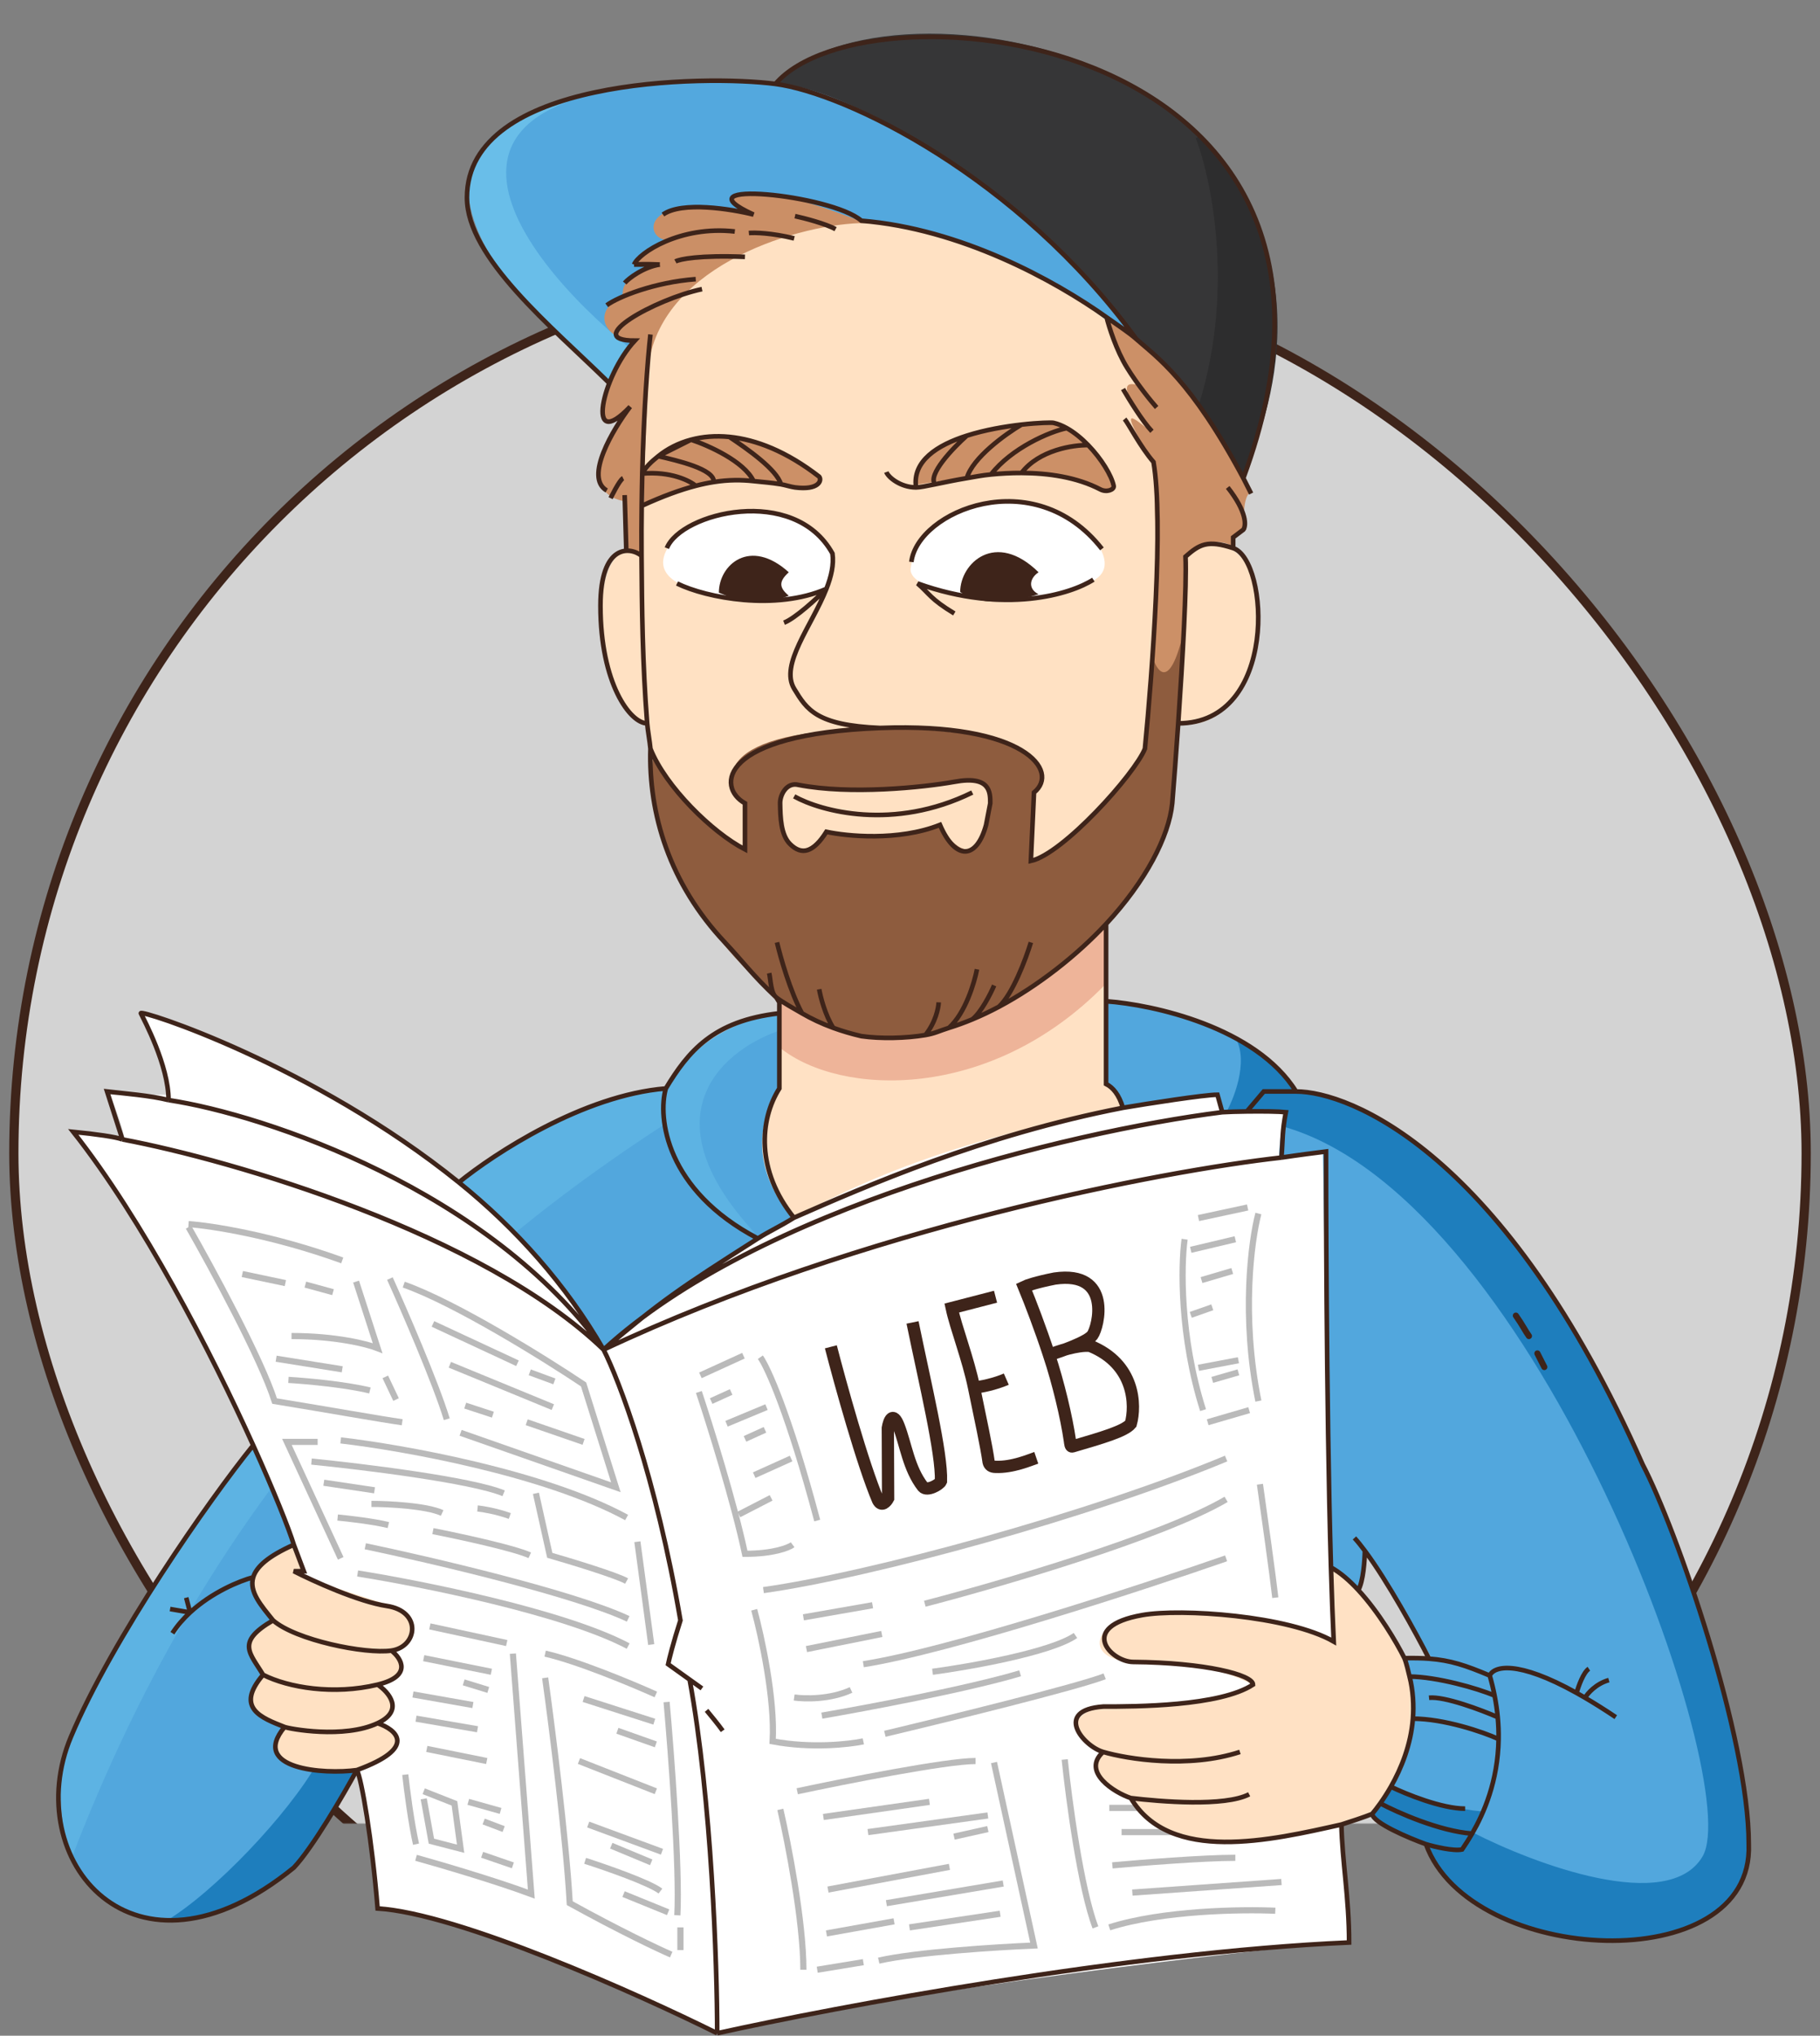 <svg width="1184" height="1324" viewBox="0 0 1184 1324" fill="none" xmlns="http://www.w3.org/2000/svg">
<rect x="0" y="0" width="1184" height="1324" fill="#808080" stroke="none"/>
<mask id="mask0_1549_239" style="mask-type:alpha" maskUnits="userSpaceOnUse" x="0" y="0" width="1184" height="1186">
<rect width="1184" height="1186" rx="25" fill="white"/>
</mask>
<g mask="url(#mask0_1549_239)">
<rect x="9" y="167" width="1166" height="1166" rx="583" fill="white" fill-opacity="0.65" stroke="#3E241A" stroke-width="6"/>
</g>
<path d="M421.117 470.963C379.243 449.769 384.528 335.502 418.068 362.994L409.937 316.508L418.068 177.549L536.472 102.071L718.397 143.059L752.953 232.532L771.247 359.495C837.31 324.005 832.736 477.96 767.69 470.963L748.888 525.446L664.531 592.427L479.556 575.432L423.657 493.956L421.117 470.963Z" fill="#FFE1C3"/>
<path d="M434.148 707.622C454.948 669.457 493.482 659.916 510.148 659.916V681.556L489.648 707.622L500.648 794.181L489.648 804.509L151.148 1094.19L52.148 1218.13C47.982 1215.17 39.548 1199.53 39.148 1160.58C38.748 1121.63 110.648 1014.51 146.648 965.825C251.648 813.362 297.648 730.245 434.148 707.622Z" fill="#5DB3E3"/>
<path d="M491.148 802.05C418.348 723.36 472.815 681.228 508.648 669.752L559.148 797.624L274.148 1058.29C252.648 1105.99 212.648 1221.73 149.148 1240.26C92.5 1262 61.648 1237.8 46.648 1208.29C124.148 1006.65 244.648 852.707 431.648 731.721C442.648 776.968 481.648 799.591 491.148 802.05Z" fill="#52A7DD"/>
<path d="M806.5 677.5C786.5 661.5 741.482 653.031 719.148 652.047V701.72L731.148 718.442L865.648 1018.94L884.148 1032.71L888.148 1007.63L931.148 1077.96C928.648 1078.94 921.6 1078.5 914 1078.5C926.8 1113.91 914 1152 898.148 1171.4L974.148 1225.99L1081.15 1244.68L1121.15 1206.81C1116.15 989.923 937.148 772.05 849.148 728.278C843.482 719.262 826.87 693.796 806.5 677.5Z" fill="#52A7DD"/>
<path d="M841.648 709.097C835.248 696.9 815.852 680.37 804 675.5C812.4 690.845 802.482 715.655 796.648 725.327C797.815 724.18 807.748 724.245 838.148 733.688C1001.65 784.474 1135.21 1160.09 1107.65 1207.31C1085.6 1245.08 998.46 1212.55 957.648 1191.57C957.648 1191.57 962 1185.5 965.5 1178C949.5 1178.5 904.148 1163.04 904.148 1163.04L893.148 1180.75C897.148 1183.21 904.148 1193 928 1200.5C961.648 1279 1128.5 1284 1138.5 1207.31C1140.09 1139.95 1089.5 987.5 1054.15 920.086C963 732.5 860.648 709.097 841.648 709.097Z" fill="#1E7EBD"/>
<path d="M206.648 1146.32C187.448 1180.16 139.148 1230.91 107.648 1249.6C188 1241.5 211.5 1193 232.5 1149.5C232.5 1149.5 224.648 1150.65 206.648 1146.32Z" fill="#1E7EBD"/>
<path d="M1000.15 880.249L1004.65 889.101" stroke="#3E241A" stroke-width="4" stroke-linecap="round"/>
<path d="M986.148 855.659C990.648 862.053 992.148 865.495 994.648 868.938" stroke="#3E241A" stroke-width="4" stroke-linecap="round"/>
<path d="M506.489 708.393V649.41C591.862 714.191 668.088 649.41 719.922 602.424L718.906 705.394C759.559 738.384 682.317 804.365 629.473 830.857C624.385 873.345 621.845 898.337 618.287 918.331C599.887 927.56 586.273 924.829 565.437 916.332C564.421 888.84 562.388 834.356 562.388 834.356C471.426 771.874 496.834 725.388 506.489 708.393Z" fill="#FFE1C4"/>
<path d="M507.5 681.5V650C587.181 709.183 672.5 649 718.906 602.924V640.413C644.204 716.89 546.629 712.991 507.5 681.5Z" fill="#EEB499"/>
<path d="M392.648 877.789C324.648 752.672 162.982 679.096 92.648 660.407C100.982 677.621 115.648 712.048 107.648 712.048H71.648C75.982 722.704 83.648 743.622 79.648 742.049C74.648 740.081 64.648 736.147 47.648 736.147C219.648 976.152 238.648 1182.71 246.648 1239.76C308.648 1253.54 373.648 1278.13 467.648 1321.41C598.648 1292.88 806.648 1269.27 878.648 1262.39C868.248 1199.44 862.648 894.183 860.648 749.426C855.982 749.59 843.748 750.409 832.148 752.377C832.148 743.327 834.482 728.934 835.648 722.868C819.648 720.901 801.315 722.048 794.148 722.868C794.148 721.065 793.648 716.376 791.648 712.048C571.73 739.881 492.777 800.682 394.766 876.159L392.648 877.789Z" fill="white"/>
<path d="M279.648 1057.79L329.648 1068.61" stroke="#BABABA" stroke-width="4"/>
<path d="M333.648 1075.5C336.648 1114.52 343.248 1200.42 345.648 1231.9C322.448 1223.24 285.982 1212.55 270.648 1208.29" stroke="#BABABA" stroke-width="4"/>
<path d="M263.648 1154.19C264.648 1163.37 267.448 1185.27 270.648 1199.44" stroke="#BABABA" stroke-width="4"/>
<path d="M275.648 1078.45L319.648 1087.3" stroke="#BABABA" stroke-width="4"/>
<path d="M270.648 1117.8L310.648 1124.68" stroke="#BABABA" stroke-width="4"/>
<path d="M268.648 1102.06L307.648 1108.94" stroke="#BABABA" stroke-width="4"/>
<path d="M301.648 1094.19L317.648 1099.11" stroke="#BABABA" stroke-width="4"/>
<path d="M277.648 1137.47L316.648 1145.34" stroke="#BABABA" stroke-width="4"/>
<path d="M275.648 1169.93L280.648 1197.47L299.648 1202.39L295.648 1172.88L275.648 1165.01" stroke="#BABABA" stroke-width="4"/>
<path d="M304.648 1171.9L325.648 1177.8" stroke="#BABABA" stroke-width="4"/>
<path d="M313.648 1206.32L333.648 1213.21" stroke="#BABABA" stroke-width="4"/>
<path d="M314.648 1184.68L327.648 1189.6" stroke="#BABABA" stroke-width="4"/>
<path d="M354.648 1091.24C358.982 1122.39 368.248 1195.31 370.648 1237.8C403.448 1255.9 428.315 1267.64 436.648 1271.24M426.648 1102.06C411.315 1095.17 375.448 1080.22 354.648 1075.5" stroke="#BABABA" stroke-width="4"/>
<path d="M433.648 1106.98C436.648 1140.42 442.248 1214.98 440.648 1245.67" stroke="#BABABA" stroke-width="4"/>
<path d="M379.648 1105.01L425.648 1119.76" stroke="#BABABA" stroke-width="4"/>
<path d="M426.648 1165.01L376.648 1145.34" stroke="#BABABA" stroke-width="4"/>
<path d="M401.648 1125.66L426.648 1134.52" stroke="#BABABA" stroke-width="4"/>
<path d="M382.648 1186.65L430.648 1204.36" stroke="#BABABA" stroke-width="4"/>
<path d="M405.648 1231.9L434.648 1243.7" stroke="#BABABA" stroke-width="4"/>
<path d="M380.648 1210.26C393.982 1214.52 422.448 1224.42 429.648 1229.93" stroke="#BABABA" stroke-width="4"/>
<path d="M397.648 1200.42L423.648 1211.24" stroke="#BABABA" stroke-width="4"/>
<path d="M442.648 1253.54V1268.29" stroke="#BABABA" stroke-width="4"/>
<path d="M253.648 831.559C262.982 852.215 283.448 899.429 290.648 923.037" stroke="#BABABA" stroke-width="4"/>
<path d="M299.648 931.889L400.648 967.299L379.648 900.413C354.648 883.691 296.248 847.297 262.648 835.493" stroke="#BABABA" stroke-width="4"/>
<path d="M281.648 861.068L336.648 886.642" stroke="#BABABA" stroke-width="4"/>
<path d="M344.648 892.545L360.648 898.446" stroke="#BABABA" stroke-width="4"/>
<path d="M292.648 887.625L359.648 915.167" stroke="#BABABA" stroke-width="4"/>
<path d="M379.648 937.792L342.648 925.005" stroke="#BABABA" stroke-width="4"/>
<path d="M320.648 920.086L302.648 914.184" stroke="#BABABA" stroke-width="4"/>
<path d="M122.648 798.116C137.648 824.346 169.848 883.691 178.648 911.233C214.648 917.135 247.648 923.037 261.648 925.004" stroke="#BABABA" stroke-width="4"/>
<path d="M122.648 796.149C136.982 797.133 177.048 803.231 222.648 819.756" stroke="#BABABA" stroke-width="4"/>
<path d="M231.648 833.527L245.648 876.806C238.982 874.183 218.448 868.937 189.648 868.937" stroke="#BABABA" stroke-width="4"/>
<path d="M157.648 828.609L185.648 834.51" stroke="#BABABA" stroke-width="4"/>
<path d="M198.648 835.493L216.648 840.411" stroke="#BABABA" stroke-width="4"/>
<path d="M179.648 883.691L222.648 890.577" stroke="#BABABA" stroke-width="4"/>
<path d="M250.648 895.496L257.648 910.25" stroke="#BABABA" stroke-width="4"/>
<path d="M187.648 897.462C198.648 898.118 224.648 900.413 240.648 904.348" stroke="#BABABA" stroke-width="4"/>
<path d="M221.648 936.807C261.315 941.397 354.048 957.857 407.648 986.972" stroke="#BABABA" stroke-width="4"/>
<path d="M414.648 1002.71L423.648 1069.6" stroke="#BABABA" stroke-width="4"/>
<path d="M206.648 937.792H186.648L221.648 1013.53" stroke="#BABABA" stroke-width="4"/>
<path d="M232.648 1023.37C273.982 1029.92 367.048 1048.55 408.648 1070.58" stroke="#BABABA" stroke-width="4"/>
<path d="M237.648 1005.66C279.982 1014.51 373.448 1036.35 408.648 1052.88" stroke="#BABABA" stroke-width="4"/>
<path d="M202.648 950.578C235.648 953.857 306.848 962.578 327.648 971.234" stroke="#BABABA" stroke-width="4"/>
<path d="M310.648 981.071C313.982 981.399 322.848 982.842 331.648 985.989" stroke="#BABABA" stroke-width="4"/>
<path d="M210.648 964.349L243.648 969.267" stroke="#BABABA" stroke-width="4"/>
<path d="M281.648 995.825C298.315 999.104 334.248 1006.84 344.648 1011.56" stroke="#BABABA" stroke-width="4"/>
<path d="M219.648 986.974C226.648 987.629 243.048 989.531 252.648 991.892" stroke="#BABABA" stroke-width="4"/>
<path d="M241.648 978.12C252.648 978.12 277.248 979.3 287.648 984.022" stroke="#BABABA" stroke-width="4"/>
<path d="M348.648 971.235L357.648 1011.56C371.315 1015.5 400.448 1024.35 407.648 1028.29" stroke="#BABABA" stroke-width="4"/>
<path d="M770.648 805.985C768.315 823.034 767.448 869.134 782.648 917.135" stroke="#BABABA" stroke-width="4"/>
<path d="M779.648 792.214L811.648 785.328" stroke="#BABABA" stroke-width="4"/>
<path d="M818.648 789.262C813.982 806.968 807.448 856.149 818.648 911.232" stroke="#BABABA" stroke-width="4"/>
<path d="M774.648 812.87L803.648 805.985" stroke="#BABABA" stroke-width="4"/>
<path d="M779.648 889.593L805.648 884.675" stroke="#BABABA" stroke-width="4"/>
<path d="M774.648 855.166L788.648 850.248" stroke="#BABABA" stroke-width="4"/>
<path d="M781.648 832.543L801.648 826.641" stroke="#BABABA" stroke-width="4"/>
<path d="M788.648 897.463L805.648 892.545" stroke="#BABABA" stroke-width="4"/>
<path d="M785.648 925.004L812.648 917.135" stroke="#BABABA" stroke-width="4"/>
<path d="M454.648 905.332C461.648 926.316 477.448 976.744 484.648 1010.58C503.048 1010.58 512.982 1006.65 515.648 1004.68" stroke="#BABABA" stroke-width="4"/>
<path d="M455.648 894.512L483.648 881.724" stroke="#BABABA" stroke-width="4"/>
<path d="M494.648 882.708C499.315 889.265 513.248 919.692 531.648 988.94" stroke="#BABABA" stroke-width="4"/>
<path d="M462.648 911.234L475.648 905.332" stroke="#BABABA" stroke-width="4"/>
<path d="M501.648 974.186L480.648 985.006" stroke="#BABABA" stroke-width="4"/>
<path d="M490.648 959.431L514.648 948.611" stroke="#BABABA" stroke-width="4"/>
<path d="M472.648 925.987L498.648 915.167" stroke="#BABABA" stroke-width="4"/>
<path d="M484.648 935.824L497.648 929.922" stroke="#BABABA" stroke-width="4"/>
<path d="M496.648 1034.19C566.648 1024.35 708.848 985.595 797.648 948.611" stroke="#BABABA" stroke-width="4"/>
<path d="M490.648 1046.97C495.315 1064.02 504.248 1105.01 502.648 1132.55C527.448 1137.27 552.315 1134.52 561.648 1132.55" stroke="#BABABA" stroke-width="4"/>
<path d="M575.648 1127.63C615.648 1118.12 700.248 1097.34 718.648 1090.25" stroke="#BABABA" stroke-width="4"/>
<path d="M522.648 1051.89L567.648 1044.02" stroke="#BABABA" stroke-width="4"/>
<path d="M601.648 1043.04C649.648 1030.58 756.048 999.563 797.648 975.169" stroke="#BABABA" stroke-width="4"/>
<path d="M524.648 1072.55L573.648 1062.71" stroke="#BABABA" stroke-width="4"/>
<path d="M797.648 1013.53C741.982 1032.88 616.848 1073.73 561.648 1082.38" stroke="#BABABA" stroke-width="4"/>
<path d="M516.648 1104.02C523.315 1105.01 540.048 1105.4 553.648 1099.11" stroke="#BABABA" stroke-width="4"/>
<path d="M606.648 1087.3C630.982 1084.02 683.648 1074.71 699.648 1063.7" stroke="#BABABA" stroke-width="4"/>
<path d="M534.648 1115.83C563.315 1110.91 629.248 1098.52 663.648 1088.29" stroke="#BABABA" stroke-width="4"/>
<path d="M819.648 965.332C822.315 984.021 828.048 1024.94 829.648 1039.1" stroke="#BABABA" stroke-width="4"/>
<path d="M692.648 1144.35C695.315 1170.26 703.048 1228.35 712.648 1253.54" stroke="#BABABA" stroke-width="4"/>
<path d="M829.648 1242.72C807.982 1241.73 756.048 1242.52 721.648 1253.54" stroke="#BABABA" stroke-width="4"/>
<path d="M723.648 1213.21C741.648 1211.57 782.848 1208.29 803.648 1208.29" stroke="#BABABA" stroke-width="4"/>
<path d="M721.648 1175.83H751.648" stroke="#BABABA" stroke-width="4"/>
<path d="M736.648 1230.91L833.648 1224.03" stroke="#BABABA" stroke-width="4"/>
<path d="M729.648 1191.57H766.648" stroke="#BABABA" stroke-width="4"/>
<path d="M507.648 1176.81C512.648 1198.45 522.648 1249.6 522.648 1281.08" stroke="#BABABA" stroke-width="4"/>
<path d="M561.648 1276.16L531.648 1281.08" stroke="#BABABA" stroke-width="4"/>
<path d="M518.648 1165.01C549.315 1158.45 615.448 1145.34 634.648 1145.34" stroke="#BABABA" stroke-width="4"/>
<path d="M646.648 1146.32L672.648 1265.34C648.982 1266.32 595.648 1269.67 571.648 1275.18" stroke="#BABABA" stroke-width="4"/>
<path d="M535.648 1181.73L604.648 1171.9" stroke="#BABABA" stroke-width="4"/>
<path d="M538.648 1228.94L617.648 1214.19" stroke="#BABABA" stroke-width="4"/>
<path d="M564.648 1191.57L642.648 1180.75" stroke="#BABABA" stroke-width="4"/>
<path d="M537.648 1257.47L581.648 1249.6" stroke="#BABABA" stroke-width="4"/>
<path d="M576.648 1237.8L652.648 1225.01" stroke="#BABABA" stroke-width="4"/>
<path d="M620.648 1194.52L642.648 1189.6" stroke="#BABABA" stroke-width="4"/>
<path d="M591.648 1253.54L650.648 1244.68" stroke="#BABABA" stroke-width="4"/>
<path d="M682.476 881.232C676.695 863.73 670.401 847.276 666.148 836.969C667.815 836.149 674.148 833.919 686.148 831.559C723.648 826.149 714.648 863.035 710.648 868.445C707.448 872.773 690.533 878.773 682.476 881.232ZM682.476 881.232C688.033 878.937 701.148 874.543 709.148 875.33C738.348 887.134 738.982 914.02 735.648 925.987C731.648 930.905 716.448 935.233 697.648 940.741C696.357 941.12 696.293 938.883 695.991 936.807C693.816 921.84 688.542 899.596 682.476 881.232Z" stroke="#3E241A" stroke-width="8"/>
<path d="M647.648 843.363L619.148 850.74C621.912 863.669 629.782 883.594 633.648 902.381M674.148 948.12C670.315 949.431 658.648 954.513 647.648 954.022C645.148 954.022 643.648 953.038 643.148 950.859C641.836 941.129 637.801 922.561 633.648 902.381M633.648 902.381C637.738 902.217 647.448 900.119 654.648 896.971" stroke="#3E241A" stroke-width="8"/>
<path d="M540.51 875.953C546.593 899.504 561.255 952.454 571.242 975.843C573.565 980.211 576.56 976.754 577.767 974.479L577.579 928.73C578.327 924.152 580.779 917.471 584.604 927.375C589.385 939.754 591.114 955.033 600.403 966.997C603.147 970.193 611.277 965.483 612.148 963.366C612.805 945.178 601.749 899.576 593.648 860.085" stroke="#3E241A" stroke-width="8"/>
<path d="M891.648 1178.78C950.848 1109.93 899.333 1042.77 866 1019C867.167 1028.67 867.5 1053.73 867.5 1067.5C845 1054.22 776.648 1045.5 742.648 1050.42C708.648 1055.34 705.648 1080.42 738.148 1080.91C770.648 1081.4 789.148 1082.88 816.148 1096.16C785.748 1107.96 736.148 1110.58 715.148 1110.42C687.213 1118.76 706.558 1132 718.068 1139.87L718.148 1139.93C704.148 1154.68 724.648 1163.53 738.148 1170.42C765.148 1220.09 876.5 1189.5 891.648 1178.78Z" fill="#FFE1C4"/>
<path d="M178.148 1053.37C149.648 1027.79 173.982 1011.4 190.148 1006.15L198.648 1025.33C210.648 1030.45 241.315 1040.25 255.148 1044.52C276.148 1055.83 267.648 1069.6 255.148 1072.55C265.648 1086.81 259.648 1088.29 247.648 1096.16C258.648 1109.93 255.148 1111.89 247.648 1120.25C263.648 1129.11 258.148 1139.44 244.648 1146.81C233.848 1152.71 212.815 1152.88 203.648 1152.22C176.148 1145.34 178.148 1134.03 183.648 1123.7C155.648 1114.25 163.982 1096.16 171.648 1088.29C153.148 1063.7 163.148 1067.14 178.148 1053.37Z" fill="#FFE1C3"/>
<path d="M542.5 364.5C526.747 317.014 460.246 334.003 443.476 345.499C415.5 372 443.476 381.272 453.64 383.988C500.638 396.547 527.853 390.764 538.5 380.77C540.5 375.5 542.5 371.5 542.5 364.5Z" fill="white"/>
<path d="M513.148 372.204C487.948 349.384 467.648 367.286 467.648 385.483C492.148 395.811 502.648 391.385 513.148 387.45C506.648 382.04 506.648 378.106 513.148 372.204Z" fill="#3E241A"/>
<path d="M715.347 355.996C690.447 311.509 599.484 318.507 592.37 369.992C591.353 387.487 665.5 398.5 709.5 378.5C721 373.273 720.09 364.327 715.347 355.996Z" fill="white"/>
<path d="M675.648 372.204C647.648 344.663 624.648 366.302 624.648 384.991C640.248 396.008 664.482 389.909 675.648 386.467C668.648 383.024 669.648 376.139 675.648 372.204Z" fill="#3E241A"/>
<path d="M685.366 276.02C607.311 276.819 589.322 305.011 597.452 315.008C620.676 311.745 681 299.5 713 317C720 320.828 721.92 318.374 723.479 318.007C720.938 304.011 701.628 276.02 685.366 276.02Z" fill="#CC9067"/>
<path d="M531.898 307.51C461.77 264.523 432.805 286.683 419.084 309.01V328.5C465.5 304 501.916 314.008 520.718 316.507C535.76 318.507 534.439 311.343 531.898 307.51Z" fill="#CC9067"/>
<path d="M505 54C573.5 -24.5 920 33.5 807.328 310.51C761.931 237.198 637.531 84.391 505 54Z" fill="#363637"/>
<path d="M778.87 269.521C804.888 193.544 789.711 117.899 778.87 89.574C856.112 165.552 829.348 266.522 805.295 312.509L792.082 300.512C790.727 298.18 786.188 288.716 778.87 269.521Z" fill="#2D2D2E" stroke="#2D2D2E" stroke-width="2"/>
<path d="M502.424 55.584C201.586 45.587 311.351 182.547 396.724 247.528C494.293 72.579 661.99 159.554 730.085 216.537C685.366 145.558 571.535 57.881 502.424 55.584Z" fill="#69BEE9"/>
<path d="M503.441 54.584C241.63 40.989 332.017 163.552 409.937 226.534C498.562 85.775 662.307 155.019 736.5 219C700.928 158.018 564.421 54.584 503.441 54.584Z" fill="#53A8DE"/>
<path d="M407.5 356.5L417.5 360.5C416.484 353.169 419.561 302.88 422 236.5C431.5 171.55 521.734 145.058 562.896 145.058C469.901 108.069 465.327 132.062 490.736 140.059C412.986 120.565 418.067 159.054 436.87 156.055C417.051 161.553 416.373 165.552 412.986 170.05C415.018 170.883 420.608 172.55 426.706 172.55C406.888 180.547 405 185.002 405 192.5C383.657 202.997 394.183 221.036 412.986 222.035C380.5 264.5 391 282.5 405.871 270.521C375.381 316.008 396.337 324.5 406.5 326L407.5 356.5Z" fill="#CB8F66"/>
<path d="M742.281 250.527C736.59 245.728 724 223 720.938 208.539C773 236 806.311 309.01 814.95 320.506C810.377 318.007 807.328 334.003 810.885 344.499C804 345.5 802.246 347.499 802.246 355.496C789.643 347.898 775.313 356.663 770.739 361.494L768.198 443.97L748.888 440.971C754.986 406.981 750.92 345.999 750.92 302.012C723.987 257.525 739.232 274.02 748.888 280.518C720.938 242.529 737.708 250.527 742.281 250.527Z" fill="#CC9067"/>
<path fill-rule="evenodd" clip-rule="evenodd" d="M424.674 493.455C437.378 511.783 469.393 549.801 485.655 553V523.446C468.716 509.451 462.416 473.961 573.568 473.961C695.022 473.961 679 510 673.17 515.949L670.121 560.436C692.5 551 734.5 509.5 745.331 487.957C745.331 476.202 746.701 464.276 747.916 453.69C749.23 442.252 750.364 432.379 749.396 425.975C752.445 436.972 760.779 449.568 769.723 411.979C767.69 448.369 764.472 503.119 763.117 525.946C753.5 577.5 673.17 672.5 573.568 675.402C506.528 677.355 417.5 572.5 424.674 493.455ZM516.653 509.951C558.323 516.949 585.968 514.749 629.467 507.951C639.224 505.952 643.357 512.45 643.696 517.448C643.696 539.442 634.549 571.932 611.681 537.442C580.683 544.94 566.962 545.44 536.98 540.442C528.849 552.938 513.696 561.935 508.522 533.944C505.473 517.448 510.216 512.117 516.653 509.951Z" fill="#8E5C3E"/>
<path d="M395.708 248.528C359.119 212.538 303.779 167.733 303.779 128.563C303.779 50.586 458.721 48.587 504.456 54.585M504.456 54.585C550.192 60.583 661.99 114.567 739.232 220.536M504.456 54.585C564.421 -15.395 916.5 20.5 808.852 311M739.232 220.536C752.445 232.286 774.703 247.019 808.852 311M739.232 220.536C734.507 216.334 727.967 212.125 719.922 206.402M808.852 311L813.934 321.006M431.28 139.56C443.476 130.762 475.66 135.894 490.228 139.56C439.004 116.367 541.045 126.564 560.356 143.559C624.814 148.734 685.858 182.172 719.922 206.402M456.689 188.046C426.198 194.544 377.922 221.536 412.986 221.536C391.621 244.529 380.463 295.514 409.937 264.523C398.757 279.185 380.056 310.609 394.691 319.007M394.691 198.542C402.145 193.044 425.792 183.547 452.623 181.547M406.38 184.047C408.92 181.048 418.677 173.65 429.247 172.05M429.247 172.05C420.303 171.65 414.341 171.884 412.478 172.05M429.247 172.05H412.478M412.478 172.05C415.527 164.552 442.46 146.558 478.032 150.557M439.411 170.051C442.121 168.551 454.961 165.852 484.638 167.052M487.179 151.556C490.906 151.223 502.018 151.456 516.653 155.055M517.161 140.56C523.259 141.892 537.081 145.458 543.586 149.057M397.232 324.006C397.232 324.006 402.924 312.209 405.363 311.009M406.38 322.006L407.396 356.996M719.922 206.402C721.446 212.613 726.223 227.834 733.134 239.031C740.045 250.227 748.888 261.024 752.445 265.023M730.594 253.026C734.32 259.525 743.298 274.12 749.396 280.518M423.149 217.537C421.169 235.371 418.832 267.311 417.821 308.01M423.149 486.958C432.804 511.45 463.295 541.442 484.638 552.438C484.638 541.242 484.638 527.779 484.638 522.447C465.836 511.95 467.868 477.46 572.552 473.462M423.149 486.958C422.753 482.442 421.363 474.944 421.013 470.462M423.149 486.958C421.83 529.246 435.559 574.724 471.564 612.921C483.325 625.397 489.228 633.898 505.014 648.726M572.552 473.462C666.493 469.873 689.94 501.453 672.662 515.449L670.629 559.936C691.464 555.437 738.216 503.453 744.822 486.958C749.735 435.973 757.018 339.001 750.412 300.512C741.773 290.515 734.151 275.52 731.61 272.521M572.552 473.462C531.085 471.749 524.805 461.441 516.653 447.969C507.121 432.217 528.2 406.897 537.604 382.988M417.358 361.495C410.141 355.496 390.626 353.399 390.626 393.985C390.626 444.47 409.937 470.462 421.013 470.462M417.358 361.495C417.609 395.966 417.927 430.996 421.013 470.462M417.358 361.495C417.271 349.541 417.314 340.014 417.46 329.004M802.246 356.496C785.476 350.998 780.394 353.997 771.247 361.994C772.073 380.954 769.371 428.657 766.489 470.462M802.246 356.496C825.622 364.16 831.72 470.462 766.489 470.462M802.246 356.496V349.498L808.852 344.5C810.715 342 811.291 333.003 798.689 317.008M766.489 470.462C765.116 490.377 763.701 508.953 762.608 522.447C760.473 544.075 745.323 573.187 719.564 600.94M433.821 356.496C442.968 333.503 516.653 315.008 541.553 359.995C542.568 367.233 540.732 375.033 537.604 382.988M440.427 379.489C459.738 388.986 504.766 397.384 537.604 382.988M537.604 382.988C531.467 389.153 517.364 402.183 510.047 404.982M711.283 376.99C696.885 386.321 653.859 399.883 596.944 379.489C604.567 385.987 605.075 389.486 620.828 398.984M592.879 365.493C596.944 332.503 672.662 300.512 716.873 356.996M516.653 517.948C533.931 527.612 581.292 540.642 632.516 515.449M505.473 612.921C507.675 622.339 514.01 644.748 521.735 659.039M521.735 659.039C527.745 662.537 534.443 665.727 542.062 668.506M521.735 659.039C516.742 656.133 509.191 651.998 505.014 648.726M532.914 643.412C533.761 648.311 536.777 660.189 542.062 668.506M542.062 668.506C547.636 670.539 553.704 672.351 560.356 673.903C572.819 675.692 589.501 675.312 602.026 673.179M635.565 630.415C633.912 639.147 627.951 658.99 617.332 668.506M617.332 668.506C622.437 666.92 627.504 665.073 632.516 662.992M617.332 668.506C610.923 670.496 608.52 672.074 602.026 673.179M670.629 612.921C667.411 623.519 658.738 646.734 649.794 654.81M649.794 654.81C644.128 657.823 638.36 660.566 632.516 662.992M649.794 654.81C675.294 641.25 700.733 621.23 719.564 600.94M646.745 640.912C644.374 646.434 638.208 658.581 632.516 662.992M610.665 651.909C610.495 655.759 608.632 664.905 602.026 673.179M500.391 632.915C501.43 637.392 501.381 646.011 505.014 648.726M505.014 648.726L507 651.909V659.039M719.564 600.94V651.208M719.564 651.208V705C723.98 707.214 728 711.95 730.5 720.5M719.564 651.208C749.926 653.329 817.148 668.035 843.148 709.892M417.821 308.01C417.668 314.149 417.546 322.486 417.46 329.004M417.821 308.01C420.731 303.009 423.559 300.487 428.231 296.692M417.821 308.01C436.324 306.411 448.732 312.649 452.623 315.968M417.46 329.004C431.303 322.653 442.768 318.529 452.623 315.968M428.231 296.692C440.257 299.465 465.122 305.111 464.31 313.509M428.231 296.692C434.061 291.957 441.258 288.199 449.574 285.982M428.231 296.692L449.574 285.982M464.31 313.509C474.27 311.94 482.517 312.079 490.228 312.905M464.31 313.509C460.663 314.083 456.787 314.886 452.623 315.968M449.574 285.982C460.585 289.59 484.13 300.025 490.228 312.905M449.574 285.982C457.034 283.994 465.394 283.247 474.475 284.148M490.228 312.905C496.981 313.628 501.29 313.877 508.014 314.967M474.475 284.148C491.756 285.862 511.648 293.546 532.914 310.01C534.778 312.342 532.914 319.007 517.161 317.008C514.723 316.698 510.329 315.342 508.014 314.967M474.475 284.148C486.332 292.074 505.473 305.511 508.014 314.967M576.617 307.011C577.803 310.343 585.764 317.008 595.928 317.008M595.928 317.008C593.47 299.865 609.678 289.503 628.959 283.351M595.928 317.008C598.233 317.008 602.542 316.157 608.317 314.967M628.959 283.351C619.94 291.376 603.186 308.935 608.317 314.967M628.959 283.351C640.869 279.551 653.952 277.357 664.531 276.163M608.317 314.967C613.963 313.803 621.011 312.316 628.959 310.984M664.531 276.163C675.776 274.895 684.192 274.756 685.366 275.02C688.241 275.666 691.146 276.861 694.005 278.462M664.531 276.163C654.198 282.263 632.618 297.767 628.959 310.984M628.959 310.984C634.506 310.053 638.459 309.199 644.712 308.582M694.005 278.462C682.825 280.695 657.925 291.515 644.712 308.582M694.005 278.462C698.899 281.2 703.66 285.124 707.917 289.516M644.712 308.582C650.976 307.965 657.67 307.586 664.531 307.61M707.917 289.516C716.561 298.431 723.125 309.27 724.495 316.008C725.004 318.507 719.922 320.435 715.856 318.316C700.55 310.341 681.998 307.671 664.531 307.61M707.917 289.516C698.198 289.327 675.914 292.681 664.531 307.61M516.5 792C491.704 761.311 494.134 728.278 507 707.925V659.039M516.5 792C563.496 771.344 639.5 738.205 730.5 720.5M516.5 792C506.576 798.2 500.825 800.518 493 805.5M730.5 720.5C747.333 717.65 783.6 712 792 712L795.148 723.36M795.148 723.36C693.648 736.147 492.648 785.722 392.648 877.79M795.148 723.36C798.973 723.117 804.871 722.946 811.148 722.867M833.648 752.869C834.648 740.082 834 736.639 836.5 723.36C831.965 722.864 821.831 722.733 811.148 722.867M833.648 752.869C844.048 751.295 857.315 749.59 862.648 748.934C862.648 758.271 862.648 910.049 865.861 1019.43M833.648 752.869C757.079 761.394 561.682 798.313 392.648 877.79M466.564 1322.39C466.564 1278.25 462.98 1170.45 448.648 1092.4M466.564 1322.39C543.592 1305.34 733.648 1269.67 877.648 1263.37C877.648 1234.36 873.148 1210.26 872.648 1186.65M466.564 1322.39C414.759 1296.65 298.048 1244.39 245.648 1241.24C242.148 1197.47 235.148 1156.16 232.148 1151.24M79.648 741.065C75.315 739.426 62.648 737.623 47.648 736.147C92.817 793.364 137.126 879.019 164.729 940M79.648 741.065L69.648 709.892C79.982 711.103 98.148 712.54 109.648 715.491M79.648 741.065C151.315 754.508 314.248 802.247 392.648 877.79M109.648 715.491C109.648 692.868 93.648 663.267 91.648 659.039C90.212 656.001 203.653 692.452 298.5 769M109.648 715.491C172.985 724.999 319.057 774.705 392.648 877.79M392.648 877.79C402.648 897.462 426.648 960.218 442.648 1053.86C437.848 1068.81 435.315 1079.11 434.648 1082.38L448.648 1092.4M392.648 877.79C368.431 835.688 335.678 799.005 298.5 769M392.648 877.79C429.881 846.277 442.481 837.662 493 805.5M456.648 1098.12L448.648 1092.4M459.648 1112.39C461.982 1115.17 467.348 1121.73 470.148 1125.66M872.648 1186.65C826.648 1196.98 761.148 1212.22 735.648 1169.44M872.648 1186.65C877.315 1185.17 887.848 1181.73 892.648 1179.76M735.648 1169.44C754.648 1171.73 796.648 1175.24 812.648 1166.98M735.648 1169.44C725.148 1165.99 703.248 1152.42 717.648 1139.44M717.648 1139.44C733.315 1144.03 773.048 1150.45 806.648 1139.44M717.648 1139.44C704.648 1135.63 685.248 1112.29 717.648 1109.93C738.648 1109.93 793.548 1109.83 815.148 1095.66C815.148 1089.27 783.948 1081.3 737.148 1080.91C722.648 1080.79 700.648 1057.92 743.148 1050.42C768.148 1046 838.048 1050.71 867.648 1067.63C866.963 1053.13 866.371 1036.82 865.861 1019.43M232.148 1151.24C211.148 1154.19 162.148 1150.75 185.148 1123.21M232.148 1151.24C272.148 1136.68 257.815 1124.84 245.648 1120.75M232.148 1151.24C223.482 1167.14 203.148 1202.09 191.148 1214.68C86.648 1299.77 12.648 1209.27 46.148 1129.6C72.948 1065.86 135.928 975.575 164.729 940M185.148 1123.21C170.148 1117.3 152.648 1110.91 171.148 1089.27M185.148 1123.21C188.148 1124.39 223.648 1131.07 245.648 1120.75M171.148 1089.27C162.648 1075.01 153.148 1068.12 177.648 1053.86M171.148 1089.27C187.648 1097.63 217.148 1102.55 245.648 1095.66M177.648 1053.86C192.148 1066.65 237.648 1075.99 254.648 1073.53M177.648 1053.86C170.022 1044.34 161.879 1035.32 164.729 1025.83M191.148 1004.68L197.648 1021.89H191.148C203.648 1028.28 233.248 1041.76 251.648 1044.51C274.648 1047.96 271.648 1071.07 254.648 1073.53M191.148 1004.68C188.101 994.581 177.764 968.799 164.729 940M191.148 1004.68C174.201 1012.2 166.736 1019.13 164.729 1025.83M254.648 1073.53C261.148 1078.61 268.448 1090.16 245.648 1095.66M245.648 1095.66C252.982 1100.58 263.248 1112.48 245.648 1120.75M164.729 1025.83C155.754 1028.22 137.828 1035.63 123.648 1048.73M112.148 1062.22C115.403 1057.19 119.354 1052.7 123.648 1048.73M123.648 1048.73L110.648 1046.48M123.648 1048.73L121.148 1039.1M298.5 769C321.586 750.26 379.354 712.298 433.148 707.925M433.148 707.925C447.648 684.015 463.742 663.919 507 659.039M433.148 707.925C427.815 726.821 433 774 493 805.5M843.148 709.892C829.948 709.892 823.648 709.892 822.148 709.892L811.148 722.867M843.148 709.892C877.648 709.892 978.648 748.934 1068.65 952.546C1090.32 993.858 1137.65 1129.6 1137.65 1199.44C1141.15 1287.47 956.148 1278.62 927.648 1199.44M927.648 1199.44C916.315 1195.34 893.448 1185.67 892.648 1179.76M927.648 1199.44C933.148 1201.08 945.548 1204.06 951.148 1202.88C952.948 1200.22 955.234 1196.77 957.674 1192.55M892.648 1179.76C894.299 1177.77 896.086 1175.47 897.926 1172.88M969.148 1089.76C971.799 1083.73 986.822 1079.46 1025.65 1101.06M969.148 1089.76C970.434 1094.23 971.479 1098.58 972.309 1102.81M969.148 1089.76C953.457 1083.15 943.628 1079.83 929.648 1078.78M913.648 1078.45C915.023 1081.77 916.126 1087.07 916.984 1090.42M913.648 1078.45C919.715 1078.33 924.919 1078.42 929.648 1078.78M913.648 1078.45C908.38 1067.89 896.951 1048.59 883.648 1034.18M865.861 1019.43C871.909 1022.74 877.951 1028.01 883.648 1034.18M1051.15 1116.81C1043.92 1111.95 1037.26 1107.78 1031.15 1104.2M1031.15 1104.2C1032.82 1101.35 1038.25 1095.07 1046.65 1092.71M1031.15 1104.2C1029.26 1103.09 1027.43 1102.05 1025.65 1101.06M1025.65 1101.06C1026.82 1096.8 1030.05 1087.7 1033.65 1085.34M972.309 1102.81C961.313 1098.08 934.853 1090.55 916.984 1090.42M972.309 1102.81C973.253 1107.63 973.918 1112.3 974.34 1116.81M916.984 1090.42C919.284 1099.37 919.832 1109.24 919.159 1117.8M974.34 1116.81C963.664 1112.17 939.78 1103.15 929.648 1104.2M974.34 1116.81C974.802 1121.75 974.974 1126.5 974.904 1131.07M974.904 1131.07C964.659 1126.32 939.167 1117.8 919.159 1117.8M974.904 1131.07C974.484 1158.53 965.323 1179.32 957.674 1192.55M919.159 1117.8C917.82 1134.8 911.655 1150.09 904.831 1162.06M904.831 1162.06C914.55 1166.81 937.82 1176.32 953.148 1176.32M904.831 1162.06C902.551 1166.06 900.198 1169.68 897.926 1172.88M897.926 1172.88C909.017 1178.78 936.494 1190.98 957.674 1192.55M929.648 1078.78C921.301 1062.4 902.839 1028.66 887.91 1008.61M881.148 1000.25C883.278 1002.61 885.55 1005.44 887.91 1008.61M887.91 1008.61C887.823 1014.84 886.848 1028.67 883.648 1034.18M537.604 541C550.608 543.832 584.262 547.297 611.5 536.5C621.663 559.993 635.402 558.993 641.5 536.5L644.204 522.447C644.204 515.449 644.407 504.101 620.828 508.5C600.163 512.166 553.039 516.998 519.5 510.5C511.776 508.501 507.396 516.949 507.5 522.447C507.669 531.445 507.902 543.002 514 549C521.623 556.498 529.08 554.496 537.604 541Z" stroke="#3E241A" stroke-width="3"/>
</svg>
